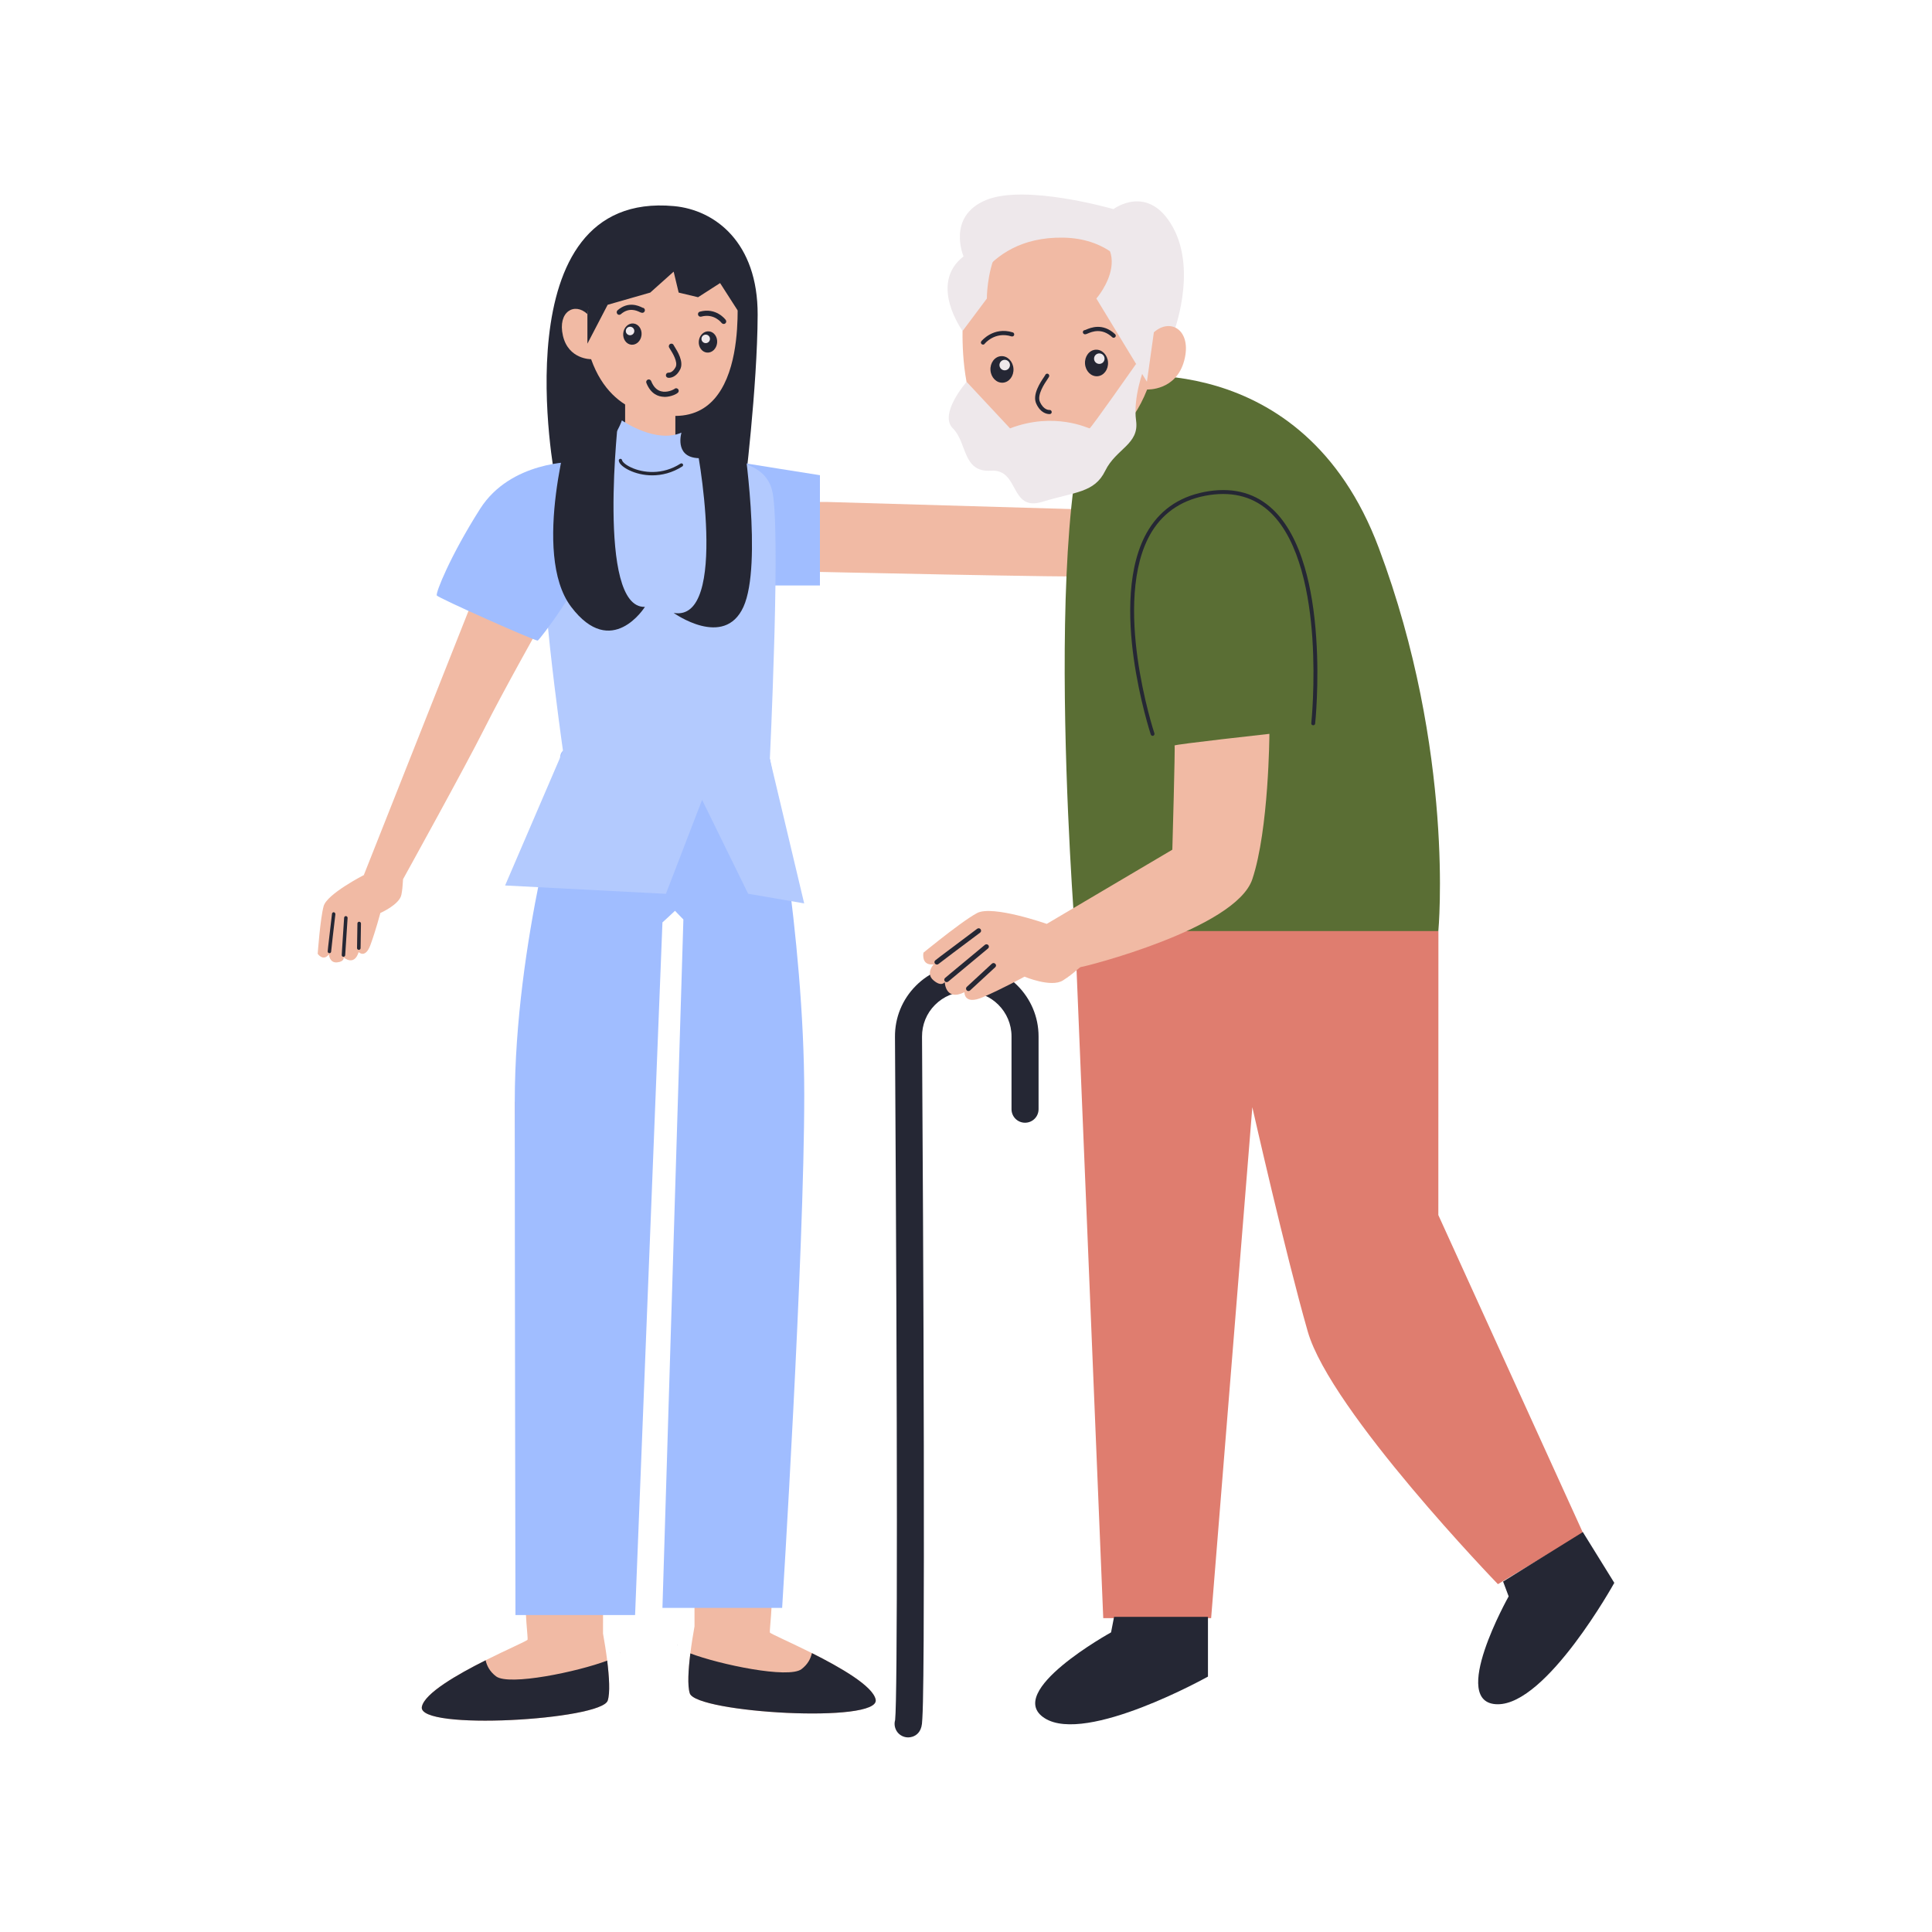 <?xml version="1.0" encoding="utf-8"?>
<svg xmlns="http://www.w3.org/2000/svg" enable-background="new 0 0 2500 2500" viewBox="0 0 2500 2500">
  <g id="Layer_3">
    <g>
      <g>
        <path d="M470.9,1132.3c0,0-47.7,24.4-52.1,40.2c-4.4,15.8-7.7,61.7-7.7,61.7s7.1,10.5,14.5,0.7&#xD;&#xA;				c0,0,0.6,11.4,10.6,10.4s8.4-6.5,8.4-6.5s13.6,12.2,19.5-6.8c0,0,8.5,9,15.2-9.1c6.7-18.1,12.9-41.5,12.9-41.5&#xD;&#xA;				s24.7-10.8,27.2-23.6s1.4-20.2,2.7-21.2C523.5,1135.5,470.9,1132.3,470.9,1132.3z" fill="#f1baa4"/>
        <path d="M433.5,1181.4c0.3,0.5,0.5,1,0.5,1.6c-2.2,18.4-5.4,46.4-5.5,48.2c0,1.2-0.9,2.2-2.1,2.2&#xD;&#xA;				c-1.2,0.1-2.3-0.8-2.4-2.1c0-0.3-0.1-1.1,5.6-48.9c0.1-1.2,1.3-2.1,2.5-2C432.6,1180.6,433.1,1181,433.5,1181.4z" fill="#252734"/>
        <path d="M449.3,1186.3c0.3,0.4,0.5,1,0.5,1.5c-1.2,18.5-3.1,46.5-3.1,48c0,1.2-0.9,2.2-2.1,2.3&#xD;&#xA;				c-1.2,0.1-2.3-0.8-2.4-2.1c0-0.2-0.1-0.7,3.1-48.5c0.1-1.2,1.2-2.2,2.4-2.1C448.3,1185.5,448.9,1185.8,449.3,1186.3z" fill="#252734"/>
        <path d="M466.6,1193.6c0.3,0.4,0.5,0.9,0.5,1.4c-0.2,12.3-0.5,30.8-0.5,31.8c0,1.2-0.9,2.3-2.2,2.3&#xD;&#xA;				c-1.2,0.1-2.3-0.9-2.4-2.1c0-0.6,0.3-20.4,0.5-32.1c0-1.2,1-2.2,2.3-2.2C465.6,1192.8,466.2,1193.1,466.6,1193.6z" fill="#252734"/>
      </g>
      <path d="M522.2,1136.5c0,0,80.6-145.8,104.5-193.5c23.9-47.7,73.7-136.2,73.7-136.2L611.2,778l-140.4,354.3l27.8,21.3&#xD;&#xA;			L522.2,1136.5z" fill="#f1baa4"/>
      <path d="M1069.1,649.5l360.2,10.5c0,0-10.3,83.6-15.5,85.7s-379.3-6.2-379.3-6.2l18.9-90H1069.1z" fill="#f1baa4"/>
      <path d="M1175.1,2248.2c-7.3,0-14.2-4.6-16.6-12c-1.2-3.5-1.2-7.2-0.2-10.5c3.1-29.4,3-366.5-0.2-884&#xD;&#xA;			c-0.2-24.9,9.4-48.4,27-66.1c17.6-17.7,41-27.4,65.9-27.4c51.3,0,92.9,41.7,92.9,92.9v94.2c0,9.7-7.8,17.5-17.5,17.5&#xD;&#xA;			s-17.5-7.8-17.5-17.5v-94.2c0-32-26-57.9-57.9-57.9c-15.5,0-30.1,6.1-41.1,17.1c-11,11-16.9,25.7-16.8,41.2&#xD;&#xA;			c0.7,114.7,2,335.9,2.3,529.2c0.2,107.7,0.1,192.7-0.2,252.4c-0.2,34.2-0.5,60.6-0.9,78.6c-0.2,9.8-0.5,17-0.8,22.2&#xD;&#xA;			c-0.2,2.9-0.3,5.1-0.5,6.8c-1.3,10.8-7.4,15-12.3,16.6C1178.8,2247.9,1176.9,2248.2,1175.1,2248.2z M1169.5,2214.1L1169.5,2214.1&#xD;&#xA;			L1169.5,2214.1z M1169.5,2214.1C1169.5,2214.1,1169.5,2214.1,1169.5,2214.1C1169.5,2214.1,1169.5,2214.1,1169.5,2214.1z" fill="#252734"/>
      <path d="M1861.3,1204.9l-0.1,367.4l187.3,411.5l-110.2,66.1c0,0-216.7-224.1-246.1-327&#xD;&#xA;			c-29.4-102.9-71.7-290.2-71.7-290.2l-53.3,661.2l-139.6,0l-36.6-889l249.8-106.5L1861.3,1204.9z" fill="#df7d6f"/>
      <path d="M1438.8,488.5c0,0,246.1-44.1,345.3,220.4c99.2,264.5,77.1,495.9,77.1,495.9H1391&#xD;&#xA;			C1391,1204.9,1339.6,554.7,1438.8,488.5z" fill="#5a6e34"/>
      <path d="M1563.1,2092.2v77.3c0,0-157.3,88-211.2,53.9c-53.9-34.1,85.8-111.1,85.8-111.1l3.9-20.1H1563.1z" fill="#252734"/>
      <path d="M2048.2,1982.5l40.7,65.7c0,0-87.3,157.7-151.1,157.1s14.4-139.6,14.4-139.6l-7.2-19.2L2048.2,1982.5z" fill="#252734"/>
      <path d="M1208.2,1247.9c0,0-11,11.5-0.3,20.6c10.6,9.1,14.6,2.3,14.6,2.3s0.7,25.3,25.5,13.1c0,0-0.9,17.1,23.7,6.5&#xD;&#xA;			c24.6-10.5,54-26.6,54-26.6s34.5,14.5,49.7,4.9c15.3-9.7,21.7-17.9,23.9-17.5c2.2,0.3,199.7-49.1,221.2-113.5&#xD;&#xA;			c21.5-64.4,22.1-188.1,22.1-188.1s-124.2,13.7-122.7,15.1c0.9,0.8-2.9,134.8-2.9,134.8l-162.5,96c0,0-70.2-24.7-90.2-14&#xD;&#xA;			c-11.6,6.2-32.9,22.3-48.8,34.8c-11.7,9.2-20.5,16.4-20.5,16.4s-0.2,0.7-0.3,1.9C1194.4,1239,1194.8,1249.4,1208.2,1247.9z" fill="#f1baa4"/>
      <path d="M1269.5,1204.8c-0.1,0.8-0.5,1.5-1.2,2c-20.6,15.4-51.8,38.8-53.8,40.5c-1.2,1.1-3,1.1-4.3,0&#xD;&#xA;			c-1.3-1.2-1.4-3.1-0.2-4.4c0.3-0.3,1-1.1,54.5-41.1c1.4-1,3.3-0.8,4.4,0.6C1269.4,1203.2,1269.6,1204,1269.5,1204.8z" fill="#252734"/>
      <path d="M1279.6,1225.4c-0.1,0.7-0.5,1.4-1.1,1.9c-19.8,16.4-49.7,41.3-51.3,42.7c-1.2,1.1-3.1,1.2-4.3,0.1&#xD;&#xA;			c-1.3-1.2-1.4-3.1-0.2-4.4c0.2-0.2,0.7-0.8,51.8-43.1c1.3-1.1,3.3-0.9,4.4,0.4C1279.5,1223.7,1279.7,1224.6,1279.6,1225.4z" fill="#252734"/>
      <path d="M1288.8,1249.8c-0.1,0.7-0.4,1.3-1,1.8c-12.5,11.5-31.5,29-32.4,29.9c-1.2,1.2-3.2,1.2-4.4,0.1&#xD;&#xA;			c-1.2-1.2-1.3-3.1-0.2-4.4c0.6-0.6,20.7-19.2,32.7-30.2c1.3-1.2,3.3-1.1,4.4,0.2C1288.7,1248,1289,1248.9,1288.8,1249.8z" fill="#252734"/>
      <path d="M1518.3,431.4c0,0,31.2-79.9-0.6-137.4s-76.9-23.4-76.9-23.4s-113.9-33-165-11.7c-51.1,21.3-29,72.8-29,72.8&#xD;&#xA;			L1504,451.3L1518.3,431.4z" fill="#eee8eb"/>
      <path d="M1246,402.2c1.8,5.1-21.1,199.7,109.8,190.1c0,0,88.7,12.9,128.6-88.3c0,0,37.4,1.9,47.9-37.2&#xD;&#xA;			c10.5-39.1-17.3-56.3-39.2-36.8c0,0-9.4-120.8-117.5-122.5C1267.6,305.8,1246,402.2,1246,402.2z" fill="#f1baa4"/>
      <path d="M1441,437.1c-0.6,0-1.2-0.3-1.7-0.7c-13.6-12.6-26.4-7.1-31.9-4.8c-2.1,0.9-3.8,1.6-5.3,0.2&#xD;&#xA;			c-1.1-1-1.2-2.7-0.2-3.8c0.5-0.6,1.3-0.9,2.1-0.9c0,0,0,0,0,0c0.3-0.1,0.7-0.3,1.3-0.5c5.9-2.5,21.5-9.2,37.6,5.8&#xD;&#xA;			c1.1,1,1.2,2.7,0.2,3.8C1442.5,436.8,1441.7,437.1,1441,437.1z" fill="#252734"/>
      <path d="M1271.9,445.9c-0.5,0-1.1-0.2-1.6-0.6c-1.2-0.9-1.4-2.6-0.4-3.8c0.2-0.2,15.5-19.2,40.6-11.4&#xD;&#xA;			c1.4,0.4,2.2,1.9,1.8,3.4c-0.4,1.4-1.9,2.2-3.4,1.8c-21.6-6.8-34.7,9.4-34.8,9.6C1273.6,445.6,1272.8,446,1271.9,445.9z" fill="#252734"/>
      <path d="M1358,530.5c-0.3,0-7.4,0.5-12.3-10.4c-4.1-9,6-23.9,9.8-29.5c1.9-2.8,2.3-3.4,2.2-4.6&#xD;&#xA;			c-0.1-1.5-1.4-2.6-2.8-2.5c-1.1,0.1-2.1,0.9-2.4,1.9c-0.3,0.4-0.8,1.2-1.4,2.2c-4.7,6.9-15.6,23-10.2,34.7&#xD;&#xA;			c5.4,12,13.6,13.4,16.6,13.5c0.6,0,1,0,1.1,0c1.4-0.1,2.5-1.5,2.3-2.9C1360.7,531.4,1359.4,530.3,1358,530.5z" fill="#252734"/>
      <ellipse cx="1418.6" cy="468.9" fill="#252734" rx="14.9" ry="17.2" transform="matrix(.998 -.068 .068 .998 -28.767 98.189)"/>
      <circle cx="1422.5" cy="464.1" fill="#eee8eb" r="6.8"/>
      <ellipse cx="1296.3" cy="477.3" fill="#252734" rx="14.9" ry="17.2" transform="matrix(.998 -.068 .068 .998 -29.628 89.832)"/>
      <circle cx="1300.1" cy="472.4" fill="#eee8eb" r="6.8"/>
      <path d="M1493.1,430l-9,64l-65.4-107.7c0,0,64.6-74-39.1-100.7C1275.9,259,1277,386.3,1277,386.3l-31.4,42&#xD;&#xA;			c0,0-44.6-61.1,1.3-96.6c45.9-35.5,76.9-68.5,76.9-68.5l189.1,44.2L1493.1,430z" fill="#eee8eb"/>
      <path d="M1470.1,470.9c0,0-58.4,83.4-60.2,83.4s-45.5-21.9-102.9,0l-56.2-60.2c0,0-36.5,41.6-17.8,60.2&#xD;&#xA;			c18.8,18.6,12.2,57.2,49.4,54.8c37.2-2.4,23.7,53.4,66.5,40.2c42.8-13.1,67.3-11.6,81.3-40.2c14-28.6,44.1-34.1,39.9-64.7&#xD;&#xA;			s10.1-67.1,10.1-67.1L1470.1,470.9z" fill="#eee8eb"/>
      <path d="M1491.5,952.2c-1,0-2-0.7-2.4-1.7c-0.1-0.4-14.6-44.6-22.1-98.9c-7-50.4-9.3-120.2,19.4-166.5&#xD;&#xA;			c17.2-27.8,43.5-44.4,78.4-49.6c33.2-4.9,61.1,3.3,82.9,24.3c17.4,16.7,31,41.7,40.6,74.3c7.6,25.9,12.6,56.7,14.9,91.5&#xD;&#xA;			c4,59.2-1.3,110.2-1.4,110.7c-0.1,1.4-1.4,2.4-2.8,2.2c-1.4-0.1-2.4-1.4-2.2-2.7c0.1-0.5,5.3-51.2,1.4-109.9&#xD;&#xA;			c-3.6-53.9-15.9-125.9-54-162.5c-20.6-19.8-47.1-27.5-78.7-22.9c-33.3,4.9-58.5,20.8-74.9,47.2c-27.8,45.1-25.5,113.6-18.7,163.1&#xD;&#xA;			c7.4,53.9,21.7,97.7,21.9,98.1c0.4,1.3-0.3,2.7-1.6,3.2C1492,952.1,1491.8,952.2,1491.5,952.2z" fill="#252734"/>
      <path d="M872.1,266.7c53.2,4.9,108.6,47,108.3,140.6S963,637.8,963,637.8L718.4,620&#xD;&#xA;			C718.4,620,645.7,245.9,872.1,266.7z" fill="#252734"/>
      <path d="M954.7,597.8c4.1,1,106.3,17.1,106.3,17.1v142.7h-73.2L954.7,597.8z" fill="#a0bdff"/>
      <path d="M892.6,2191.2c-3.2-10-1.9-30.6,0.7-51.7c1.5-12.1,3.5-24.4,5.4-35c0,0,1.1-495.6-14.4-688h128.5&#xD;&#xA;			c-2.2,266.2-11.7,570.3-14.4,652.5c0.1,1.2,0.1,2.6,0.1,4.2c0,4.9-0.4,11.2-0.8,17.3c-0.8,10.6-1.8,20.6-1.5,21.9&#xD;&#xA;			c0.2,1.4,25.6,12.3,54.4,26.7c36.7,18.4,79.1,42.7,82.5,60.2C1139.3,2230.6,900.7,2216.4,892.6,2191.2z" fill="#f1baa4"/>
      <path d="M892.6,2191.2c-3.2-10-1.9-30.6,0.7-51.7c37.9,14.4,127,33,143.8,20.4c8.4-6.4,12-14,13.5-20.8&#xD;&#xA;			c36.7,18.4,79.1,42.7,82.5,60.2C1139.2,2230.6,900.7,2216.4,892.6,2191.2z" fill="#252734"/>
      <path d="M876.3,2129.4c-0.1-0.3,0-0.7,0.1-1C876.5,2128.5,876.4,2128.8,876.3,2129.4z" fill="#252734"/>
      <path d="M728.6,971.4l267.7,10.8c0,0,44.4,226.8,44.4,434.3s-28.6,664.1-28.6,664.1H857.2l27.1-890.8&#xD;&#xA;			C884.3,1189.7,696,999.3,728.6,971.4z" fill="#a0bdff"/>
      <path d="M786.4,2200.5c3.2-10,1.9-30.6-0.7-51.7c-1.5-12.1-3.5-24.4-5.4-35c0,0-1.1-495.6,14.4-688H666.1&#xD;&#xA;			c2.2,266.2,11.7,570.3,14.4,652.5c-0.1,1.2-0.1,2.6-0.1,4.2c0,4.9,0.4,11.2,0.8,17.3c0.8,10.6,1.8,20.6,1.5,21.9&#xD;&#xA;			c-0.2,1.4-25.6,12.3-54.4,26.7c-36.7,18.4-79.1,42.7-82.5,60.2C539.8,2239.9,778.3,2225.7,786.4,2200.5z" fill="#f1baa4"/>
      <path d="M786.4,2200.5c3.2-10,1.9-30.6-0.7-51.7c-37.9,14.4-127,33-143.8,20.4c-8.4-6.4-12-14-13.5-20.8&#xD;&#xA;			c-36.7,18.4-79.1,42.7-82.5,60.2C539.8,2239.9,778.3,2225.7,786.4,2200.5z" fill="#252734"/>
      <path d="M802.7,2138.8c0.1-0.3,0-0.7-0.1-1C802.6,2137.8,802.6,2138.1,802.7,2138.8z" fill="#252734"/>
      <path d="M989,1019.2l-258.4-13.3c0,0-64.5,212.4-64.5,419.9s0.9,664.1,0.9,664.1h154.8l35.4-896.3&#xD;&#xA;			C857.2,1193.5,1021.6,1047.1,989,1019.2z" fill="#a0bdff"/>
      <rect fill="#f1baa4" height="123.5" transform="rotate(-180 841.407 567.467)" width="65" x="808.9" y="505.7"/>
      <path d="M954.7,391.5c-0.9,2.3,3.1,56.6-14.4,98.4c-8.1,19.3-20.7,36-40.6,43.7c-10.1,3.9-22.1,5.6-36.3,4&#xD;&#xA;			c0,0-69.9,7.7-98.5-72.8c0,0-29.4,0.5-36.5-30.5c-7.1-31,15.1-43.7,31.8-27.8c0,0,10.7-94.5,95.5-92.9&#xD;&#xA;			C940.4,315.3,954.7,391.5,954.7,391.5z" fill="#f1baa4"/>
      <path d="M798.8,406.2c-1.2-1.4-1-3.5,0.3-4.7c13.9-12,27.2-5.8,31.6-3.7c0.3,0.1,0.6,0.3,0.8,0.4&#xD;&#xA;			c0.8,0.1,1.7,0.4,2.2,1.1c1.2,1.4,1,3.5-0.4,4.7c-1.8,1.5-3.7,0.6-5.5-0.2c-4.1-1.9-13.8-6.5-24.5,2.8c-0.6,0.5-1.4,0.8-2.2,0.8&#xD;&#xA;			C800.3,407.4,799.4,407,798.8,406.2z M829.1,399L829.1,399L829.1,399z M829.1,399L829.1,399L829.1,399z M829.1,399&#xD;&#xA;			C829.1,399,829.1,399,829.1,399C829.1,399,829.1,399,829.1,399z M829.1,399C829.1,399,829.1,399,829.1,399L829.1,399z M829.1,399&#xD;&#xA;			C829.1,399,829.1,399,829.1,399C829.1,399,829.1,399,829.1,399z M829.1,399C829.1,399,829.1,399,829.1,399&#xD;&#xA;			C829.1,399,829.1,399,829.1,399z M829.1,399C829.1,399,829.1,399,829.1,399C829.1,399,829.1,399,829.1,399z M829.1,399L829.1,399&#xD;&#xA;			L829.1,399z M829.1,399C829.1,399,829.1,399,829.1,399S829.1,399,829.1,399z M829.1,399L829.1,399L829.1,399z M829.1,399&#xD;&#xA;			C829.1,399,829.1,399,829.1,399C829.1,399,829.1,399,829.1,399z M829.1,398.9C829.1,398.9,829.1,398.9,829.1,398.9&#xD;&#xA;			C829.1,398.9,829.1,398.9,829.1,398.9z M829.1,398.9L829.1,398.9L829.1,398.9z" fill="#252734"/>
      <path d="M936.5,419.2c0.7,0,1.4-0.2,1.9-0.6c1.5-1.1,1.8-3.1,0.7-4.6c-0.5-0.7-12.4-16.5-33.5-10.7&#xD;&#xA;			c-1.8,0.5-2.8,2.3-2.3,4.1s2.3,2.8,4.1,2.3c16.8-4.6,26.3,8.1,26.4,8.2C934.5,418.7,935.5,419.2,936.5,419.2z" fill="#252734"/>
      <path d="M864.4,488.8c-1.8-0.3-3-1.9-2.7-3.7c0.2-1.8,1.8-3,3.6-2.9c0.2,0,5.1,0.4,9-7.3c3.2-6.5-4.2-18.4-7-22.8&#xD;&#xA;			c-1.5-2.3-2-3.1-1.8-4.5c0.2-1.8,1.8-3.1,3.6-2.9c1.4,0.1,2.4,1.1,2.8,2.3c0.2,0.4,0.5,0.9,1,1.6c3.6,5.8,12.2,19.4,7.3,29.3&#xD;&#xA;			c-5,10-12.1,11-14.8,11C864.9,488.8,864.5,488.8,864.4,488.8z M872.1,448.3C872.1,448.3,872.1,448.3,872.1,448.3&#xD;&#xA;			C872.1,448.3,872.1,448.3,872.1,448.3z M872.1,448.3C872.1,448.3,872.1,448.3,872.1,448.3S872.1,448.3,872.1,448.3z" fill="#252734"/>
      <path d="M859.3,513.5c-7.3-0.2-17.1-3.4-22.9-18c-0.7-1.7,0.2-3.6,1.9-4.3c1.7-0.7,3.6,0.2,4.3,1.9&#xD;&#xA;			c2.9,7.3,7.1,11.7,12.7,13.2c7.9,2.2,15.9-2,17.3-2.9c0.9-1,2.4-1.3,3.7-0.7c1.7,0.7,2.4,2.7,1.7,4.4c-1.1,2.5-9.9,6.5-18,6.5&#xD;&#xA;			C859.7,513.5,859.5,513.5,859.3,513.5z M871.9,504.3C871.9,504.3,871.9,504.3,871.9,504.3C871.9,504.3,871.9,504.3,871.9,504.3z&#xD;&#xA;			 M871.9,504.3C871.9,504.3,871.9,504.3,871.9,504.3C871.9,504.3,871.9,504.3,871.9,504.3z" fill="#252734"/>
      <ellipse cx="818.3" cy="432.4" fill="#252734" rx="13.8" ry="11.9" transform="rotate(-84.088 818.26 432.36)"/>
      <circle cx="815.3" cy="428.3" fill="#eee8eb" r="5.5"/>
      <ellipse cx="916.1" cy="442.5" fill="#252734" rx="13.8" ry="11.9" transform="rotate(-84.088 916.106 442.497)"/>
      <circle cx="913.2" cy="438.5" fill="#eee8eb" r="5.5"/>
      <path d="M1002.2,818.6c-0.1,5.7-0.3,11.3-0.5,16.9c-2.2,77.3-5.5,146.7-5.5,146.7l-62.9,17.5l-97.4,27.1l-16.5-8.5&#xD;&#xA;			l-90.9-46.8c0,0-9-62.3-16.9-134.7v-0.2c-10-92.2-18.1-200.6-3.3-217.6c23.3-26.8,47.7-19.5,65.7-31.3c2.3-1.5,4.5-3.3,6.6-5.5&#xD;&#xA;			c18.4-19.8,24.1-38.2,24.1-38.2c2.1,1.3,44.3,30.2,77.1,15.8c0,0-9.2,30.3,19.7,32.9c8.7,0.8,19.9,1,31.6,2&#xD;&#xA;			c22.6,2,47.3,7.1,59.7,25.6c0.1,0.1,0.2,0.2,0.2,0.3c2.5,3.7,4.5,8,5.8,12.9C1004.8,654.1,1004.3,738.2,1002.2,818.6z" fill="#b3cafe"/>
      <path d="M844,615.1c-11.3,0-21.6-2.7-29.6-6.5c-6.3-3-13.2-7.8-13.7-12.5c-0.1-1.2,0.7-2.2,1.9-2.4&#xD;&#xA;			c1.2-0.1,2.2,0.7,2.4,1.9c0.2,1.5,3.4,5.4,11.3,9.1c15.8,7.5,41,10.2,64.3-4.8c1-0.6,2.3-0.3,3,0.6c0.6,1,0.4,2.3-0.6,3&#xD;&#xA;			C869.9,611.9,856.4,615.1,844,615.1z" fill="#252734"/>
      <polygon fill="#b3cafe" points="996.2 982.1 1040.6 1169 968.1 1156.5 908.5 1035 861.7 1156.6 653.6 1145.8 728.6 971.4"/>
      <path d="M742.6,597.7c0,0-81.9-1.4-121.4,60.8c-38.8,61.1-57.7,108.8-56,112c1.6,3.2,127.9,59.4,130.6,58.4&#xD;&#xA;			c2.6-1,57.8-73.5,66.7-111.2C770.1,685.4,772.2,607,742.6,597.7z" fill="#a0bdff"/>
      <path d="M760.1,406.6v38.1l26.2-50.3l55.1-15.8l30.3-27.1l6.5,27.1l25.1,6l28.5-18.3l22.9,35.7c0,0,15.1-66.2-36-88.3&#xD;&#xA;			s-88.1-26.4-120.7,0S760.1,406.6,760.1,406.6z" fill="#252734"/>
      <path d="M899,567.5c3.9,8.5,44.9,238.3-27.3,225.6c0,0,65.4,46.9,90.3-7.8c24.9-54.7,0-217.9,0-217.9H899z" fill="#252734"/>
      <path d="M800.7,535.8c0,0-29.4,251.6,33.8,249.5c0,0-43,69.1-95.4,0s0-241.4,0-241.4L800.7,535.8z" fill="#252734"/>
    </g>
  </g>
</svg>